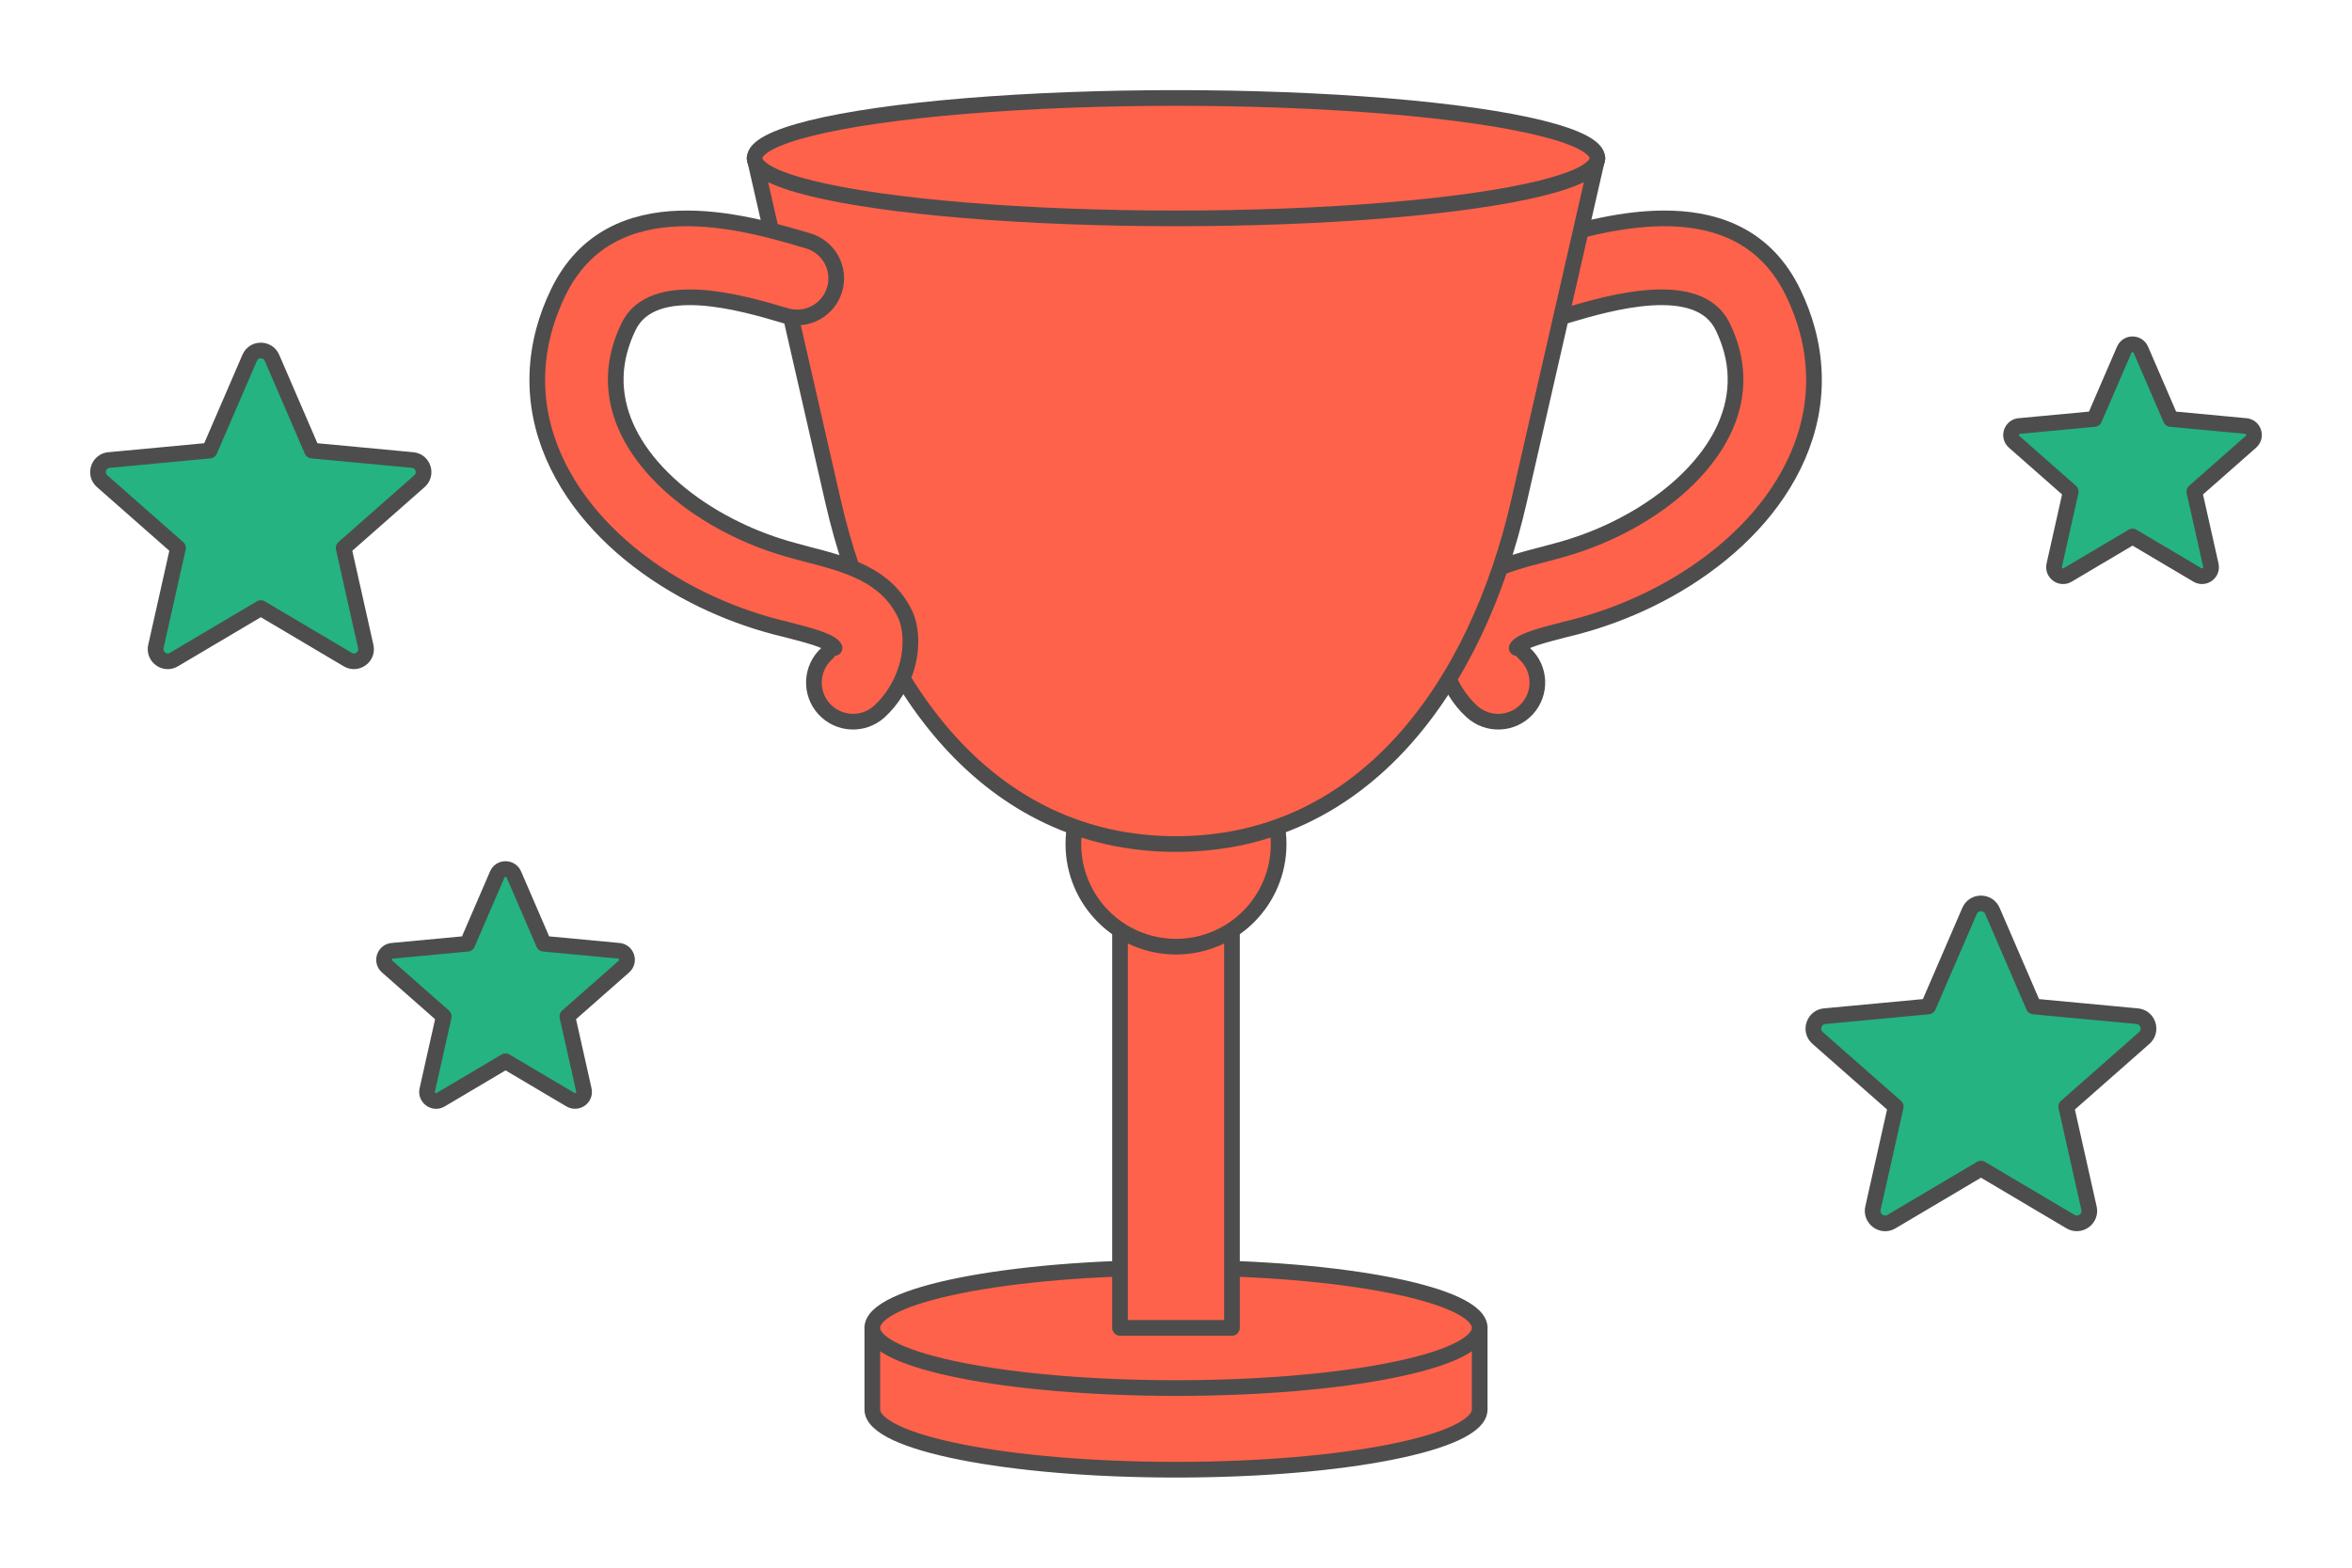 <?xml version="1.0" encoding="UTF-8"?>
<!DOCTYPE svg PUBLIC "-//W3C//DTD SVG 1.1//EN" "http://www.w3.org/Graphics/SVG/1.1/DTD/svg11.dtd">
<!-- Creator: CorelDRAW 2020 (64-Bit) -->
<svg xmlns="http://www.w3.org/2000/svg" xml:space="preserve" width="300px" height="200px" version="1.1" style="shape-rendering:geometricPrecision; text-rendering:geometricPrecision; image-rendering:optimizeQuality; fill-rule:evenodd; clip-rule:evenodd"
viewBox="0 0 598554.7 399036.4"
 xmlns:xlink="http://www.w3.org/1999/xlink"
 xmlns:xodm="http://www.corel.com/coreldraw/odm/2003">
 <defs>
  <style type="text/css">
   <![CDATA[
    .str0 {stroke:#4D4D4D;stroke-width:3990.4;stroke-linecap:round;stroke-linejoin:round;stroke-miterlimit:2.613}
    .fil0 {fill:none}
    .fil3 {fill:#FF624A}
    .fil2 {fill:#24B381;fill-rule:nonzero}
    .fil1 {fill:#FF624A;fill-rule:nonzero}
   ]]>
  </style>
 </defs>
 <g id="Layer_x0020_1">
  <g id="_1981330628144">
   <polygon class="fil0" points="0,0 598554.7,0 598554.7,399036.4 0,399036.4 "/>
   <path class="fil1 str0" d="M398314.6 80401.1c-5272.3,1549 -10803.9,-1468.9 -12352.9,-6741.2 -1549,-5272.3 1468.9,-10803.8 6741.2,-12352.8l768.2 -226.2c15154,-4472.7 49356.5,-14568 62875,13428.2 1565.5,3241 2756.3,6442.7 3599.2,9587.8 4036.7,15066 595.4,29214.5 -7557.4,41338.8 -7628,11342.7 -19436.5,20785.2 -32908.7,27289.2 -5768,2784.6 -11828.1,5043 -17973.1,6689.4 -2344.8,627.6 -685,156.3 -3223.7,810.6 -5289.6,1361.3 -10456.7,2691.9 -11967.2,4255.9l155.5 -50.3c129.6,-132 241.2,-199.5 277.3,-88.8 241.9,746.3 648.1,1497.2 1234.8,2032.1 4067.4,3701.3 4363.5,10000.3 662.2,14067.7 -3701.3,4067.3 -10000.3,4363.4 -14067.6,662.1 -3372.2,-3075.2 -5562.2,-6965 -6767.9,-10682 -1676.3,-5171.8 -1389.6,-10752 250.6,-14138.3 4867.7,-10047.4 14959.1,-12645.1 25312.9,-15309.5 468.1,-120.2 -1420.2,369.9 2989.6,-810.7 5008.4,-1341.6 9885.6,-3153 14465.1,-5363.4 10455.8,-5047.7 19455.3,-12130.6 25037.9,-20431.8 5057.9,-7522 7235.3,-16144.5 4828.5,-25127.5 -542,-2021.9 -1294.5,-4054 -2273.2,-6079.8 -6168.6,-12776.2 -29154.8,-5991.8 -39338.1,-2985.7l-768.2 226.2zm-11999.4 84079.7c-143.8,149.2 -255.3,300 -329.9,454 -227,468.9 180.7,-194 485.4,-504.3l-155.5 50.3z"/>
   <g>
    <path class="fil2 str0" d="M69213.2 91080.1l10197.4 23613 25589.4 2399.7c2713.1,245.9 3757.9,3616.5 1756.4,5377.6l-19303 17003.8 5627.3 25087.5c597,2654.2 -2280.3,4683.2 -4572.4,3329l-22132.4 -13107 -22130 13110.1c-2404.4,1421 -5263.7,-847.6 -4544.1,-3471.1l5595.9 -24948.5 -19307.7 -16996.7c-2129.5,-1874.2 -797.3,-5354 1982.6,-5405.1l25368.7 -2379.3 10197.4 -23613c1078.5,-2510.5 4618,-2457.1 5674.5,0z"/>
    <path class="fil2 str0" d="M130777.1 222597.1l7609.2 17620.5 19096.4 1790.9c2024.3,183.1 2804.3,2699 1310.2,4013.2l-14403.8 12689 4199.3 18721c444.6,1981 -1702.1,3494.7 -3413,2483.7l-16516 -9780.3 -16513.7 9782.7c-1794.1,1060.4 -3928.3,-632.3 -3391,-2589.8l4175.8 -18617.3 -14408.6 -12684.3c-1589,-1398.2 -594.6,-3995.1 1479.9,-4033.6l18931.5 -1775.2 7609.2 -17620.5c805.1,-1874.2 3446,-1833.3 4234.6,0z"/>
    <path class="fil2 str0" d="M544822.2 89026.8l7609.2 17620.4 19096.4 1791c2024.3,183 2804.3,2698.9 1310.2,4013.1l-14403.8 12689 4199.3 18721c444.6,1981 -1702.2,3494.7 -3413,2483.7l-16516 -9780.3 -16513.7 9782.7c-1794.1,1060.4 -3928.3,-632.3 -3391,-2589.8l4175.7 -18617.3 -14408.5 -12684.3c-1589,-1398.2 -594.6,-3995.1 1479.9,-4033.6l18931.5 -1775.2 7609.2 -17620.4c805.1,-1874.3 3446,-1833.4 4234.6,0z"/>
    <path class="fil2 str0" d="M507052.8 231880.2l10496.7 24306.7 26341.1 2469.6c2792.5,253 3868.6,3723.3 1807.5,5535.5l-19868.6 17503.4 5792.3 25824.2c614.3,2732 -2347.9,4820.7 -4707.5,3426.4l-22782 -13491.8 -22779.7 13495c-2474.3,1462.6 -5417.6,-872.7 -4676.9,-3573.3l5760.2 -25680.5 -19875.7 -17496.4c-2191.5,-1929.2 -820,-5510.3 2041.5,-5563.7l26113.4 -2448.4 10496.7 -24306.7c1110.7,-2584.3 4753.8,-2529.3 5841,0z"/>
   </g>
   <path class="fil3 str0" d="M376562.4 358773.8c0,8463.1 -34601.5,15323.7 -77285.1,15323.7 -42683.5,0 -77285,-6860.6 -77285,-15323.7l0 -20782.9 154570.1 0 0 20782.9z"/>
   <ellipse class="fil3 str0" cx="299277.3" cy="337990.9" rx="77285" ry="15323.6"/>
   <rect class="fil3 str0" x="285031.4" y="219995.5" width="28491.8" height="117995.4"/>
   <circle class="fil3 str0" cx="299277.3" cy="214841.9" r="26118"/>
   <path class="fil3 str0" d="M192035.5 40262.6l107241.8 0 107241.9 0 -19952.6 87290c-10697,46802 -39280.8,87289.3 -87289.3,87289.3 -48008.4,0 -76592.2,-40487.3 -87289.2,-87289.3l-19952.6 -87290z"/>
   <ellipse class="fil3 str0" cx="299277.3" cy="40262.6" rx="107241.8" ry="15323.6"/>
   <path class="fil1 str0" d="M200053.9 80401.1c5272.3,1549 10803.9,-1468.9 12352.9,-6741.2 1549,-5272.3 -1468.9,-10803.8 -6741.2,-12352.8l-768.2 -226.2c-15154,-4472.7 -49356.4,-14568 -62875,13428.2 -1565.5,3241 -2756.3,6442.7 -3599.2,9587.8 -4036.7,15066 -595.4,29214.5 7557.4,41338.8 7628,11342.7 19436.5,20785.2 32908.7,27289.2 5768,2784.6 11828.1,5043 17973.1,6689.4 2344.8,627.6 685,156.3 3223.7,810.6 5289.6,1361.3 10456.7,2691.9 11967.2,4255.9l-155.5 -50.3c-129.6,-132 -241.2,-199.5 -277.3,-88.8 -241.9,746.3 -648,1497.2 -1234.8,2032.1 -4067.4,3701.3 -4363.5,10000.3 -662.2,14067.7 3701.3,4067.3 10000.3,4363.4 14067.6,662.1 3372.2,-3075.2 5562.2,-6965 6767.9,-10682 1676.3,-5171.8 1389.6,-10752 -250.6,-14138.3 -4867.7,-10047.4 -14959.1,-12645.1 -25312.9,-15309.5 -468.1,-120.2 1420.2,369.9 -2989.6,-810.7 -5008.4,-1341.6 -9885.6,-3153 -14465.1,-5363.4 -10455.8,-5047.7 -19455.3,-12130.6 -25037.9,-20431.8 -5057.9,-7522 -7235.3,-16144.5 -4828.5,-25127.5 542,-2021.9 1294.5,-4054 2273.2,-6079.8 6168.6,-12776.2 29154.8,-5991.8 39338.1,-2985.7l768.2 226.2zm11999.4 84079.7c143.8,149.2 255.3,300 329.9,454 227,468.9 -180.6,-194 -485.4,-504.3l155.5 50.3z"/>
  </g>
 </g>
</svg>
